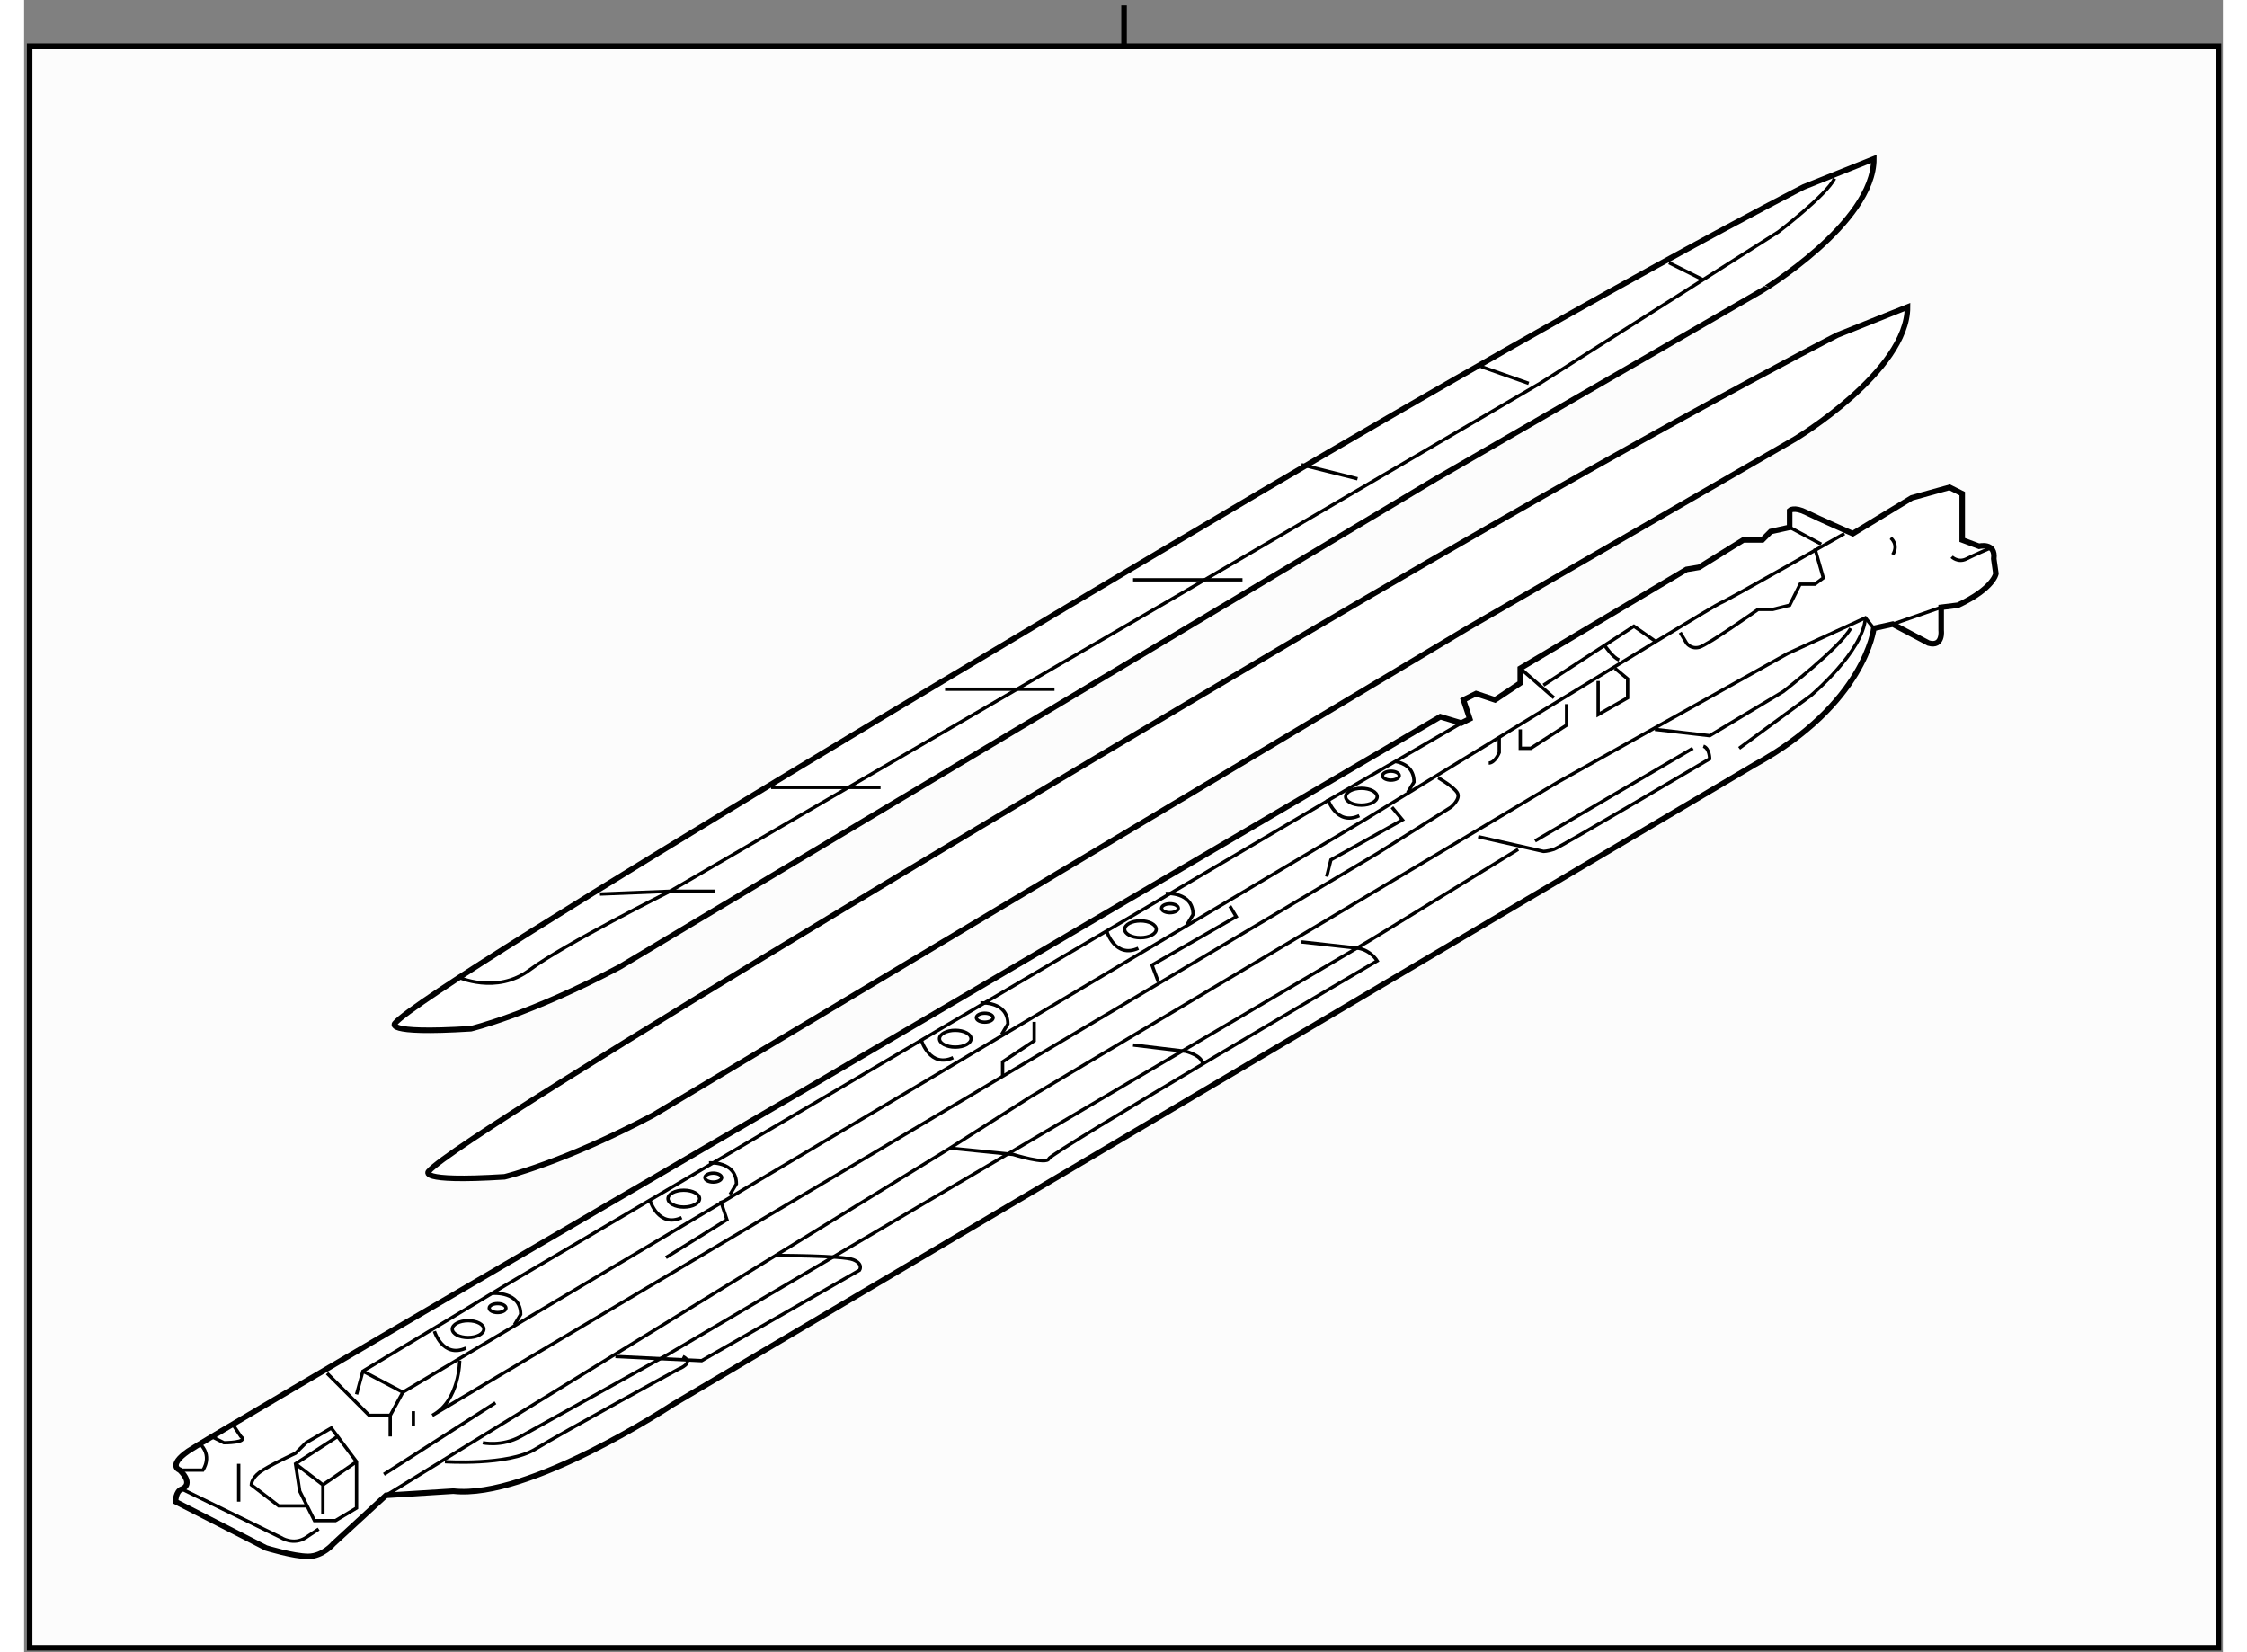 <?xml version="1.0" encoding="utf-8"?>
<!-- Generator: Adobe Illustrator 15.1.0, SVG Export Plug-In . SVG Version: 6.00 Build 0)  -->
<!DOCTYPE svg PUBLIC "-//W3C//DTD SVG 1.1//EN" "http://www.w3.org/Graphics/SVG/1.1/DTD/svg11.dtd">
<svg version="1.1" xmlns="http://www.w3.org/2000/svg" xmlns:xlink="http://www.w3.org/1999/xlink" x="0px" y="0px" width="244.8px"
	 height="180px" viewBox="23.5 12.318 198.4 149.082" enable-background="new 0 0 244.8 180" xml:space="preserve">
	
<rect x="23.5" y="12.318" width="198.4" height="149.082" fill="#808080" stroke="none"/>
	
<g><rect x="24" y="16.5" fill="#FCFCFC" stroke="#000000" stroke-width="0.5" width="197.5" height="144.5"></rect><line fill="none" stroke="#000000" stroke-width="0.5" x1="122.75" y1="16.599" x2="122.75" y2="12.818"></line></g><g><path fill="#FFFFFF" stroke="#000000" stroke-width="0.5" d="M182.808,59.901v-1.519c0,0,0.38-0.38,1.52,0.19
				c1.139,0.569,4.177,1.898,4.177,1.898l5.317-3.228l3.417-0.949l1.14,0.569v4.177l1.519,0.57c0,0,1.52-0.38,1.329,1.139l0.19,1.33
				c0,0-0.19,1.329-3.418,2.848l-1.519,0.19v2.088c0,0,0.189,1.519-1.14,1.139l-3.229-1.708l-1.709,0.379
				c0,0-0.759,6.836-10.823,12.343l-97.6,57.724c0,0-12.912,8.545-19.748,7.785l-6.076,0.38l-4.747,4.367c0,0-0.949,1.14-2.279,1.14
				c-1.329,0-3.797-0.76-3.797-0.76l-8.165-4.178c0,0,0-0.949,0.569-1.139c0,0,1.14-0.38-0.19-1.709c0,0-1.139-0.38,0.76-1.709
				s55.066-32.28,55.066-32.28l57.915-33.989l1.898,0.57l0.76-0.38l-0.569-1.709l1.139-0.569l1.709,0.569l2.278-1.519v-1.329
				l15.001-8.925l1.14-0.19l3.987-2.468h1.709l0.76-0.759L182.808,59.901z"></path><path fill="none" stroke="#000000" stroke-width="0.3" d="M37.736,146.678l8.925,4.367c0,0,1.139,0.76,2.278,0
				c1.14-0.76,1.14-0.76,1.14-0.76"></path><polyline fill="none" stroke="#000000" stroke-width="0.3" points="56.155,147.247 107.044,115.916 114.297,111.291 		"></polyline><polyline fill="none" stroke="#000000" stroke-width="0.3" points="53.497,138.133 54.067,136.044 66.979,128.259 141.413,84.396 
				153.186,77.56 		"></polyline><polyline fill="none" stroke="#000000" stroke-width="0.3" points="50.839,136.234 54.636,140.031 56.535,140.031 56.535,141.931 
						"></polyline><path fill="none" stroke="#000000" stroke-width="0.3" d="M56.535,140.031l1.139-2.088l86.777-51.649
				c0,0,31.521-19.368,32.091-19.558c0.568-0.19,11.202-6.267,11.202-6.267"></path><line fill="none" stroke="#000000" stroke-width="0.3" x1="42.863" y1="144.399" x2="42.863" y2="147.816"></line><path fill="none" stroke="#000000" stroke-width="0.3" d="M51.788,141.931l-3.798,2.469l0.38,2.468l1.329,2.658h1.899l1.899-1.139
				v-4.178l-2.279-3.038l-2.279,1.329l-0.949,0.95c0,0-2.469,1.139-3.228,1.708c-0.76,0.57-0.76,1.14-0.76,1.14l2.468,1.898h2.658"></path><polyline fill="none" stroke="#000000" stroke-width="0.3" points="47.99,144.399 50.459,146.298 50.459,148.956 		"></polyline><line fill="none" stroke="#000000" stroke-width="0.3" x1="50.459" y1="146.298" x2="53.497" y2="144.209"></line><line fill="none" stroke="#000000" stroke-width="0.3" x1="58.624" y1="140.98" x2="58.624" y2="139.651"></line><path fill="none" stroke="#000000" stroke-width="0.3" d="M61.472,144.209c0,0,5.696,0.38,8.165-1.139
				c2.469-1.52,12.912-7.216,12.912-7.216s1.52-0.569,0.38-1.14"></path><polyline fill="none" stroke="#000000" stroke-width="0.3" points="114.297,111.291 161.921,82.877 182.617,71.294 
				189.644,68.066 190.402,69.015 		"></polyline><line fill="none" stroke="#000000" stroke-width="0.3" x1="192.111" y1="68.636" x2="196.479" y2="67.117"></line><path fill="none" stroke="#000000" stroke-width="0.3" d="M197.429,62.559c0,0,0.569,0.57,1.329,0.19
				c0.759-0.38,2.088-0.949,2.088-0.949"></path><line fill="none" stroke="#000000" stroke-width="0.3" x1="158.502" y1="72.624" x2="161.541" y2="75.282"></line><polyline fill="none" stroke="#000000" stroke-width="0.3" points="160.592,74.142 168.756,68.825 170.655,70.154 		"></polyline><line fill="none" stroke="#000000" stroke-width="0.3" x1="182.808" y1="59.901" x2="185.656" y2="61.42"></line><path fill="none" stroke="#000000" stroke-width="0.3" d="M191.922,60.851c0,0,0.76,0.569,0.189,1.519"></path><polyline fill="none" stroke="#000000" stroke-width="0.3" points="158.502,78.129 158.502,79.838 159.451,79.838 162.68,77.75 
				162.68,75.851 		"></polyline><polyline fill="none" stroke="#000000" stroke-width="0.3" points="165.528,73.763 165.528,76.8 168.187,75.282 168.187,73.573 
				167.048,72.624 		"></polyline><path fill="none" stroke="#000000" stroke-width="0.3" d="M172.934,69.395l0.569,0.949c0,0,0.38,0.57,1.14,0.38
				c0.759-0.19,5.316-3.417,5.316-3.417h1.329l1.52-0.38l0.949-1.899h1.329l0.76-0.569l-0.76-2.659"></path><path fill="none" stroke="#000000" stroke-width="0.3" d="M64.89,142.5c0,0,1.709,0.38,3.418-0.569
				c1.709-0.95,13.292-7.406,13.292-7.406l63.421-37.406l13.292-8.166"></path><path fill="none" stroke="#000000" stroke-width="0.3" d="M107.044,115.916l5.697,0.57c0,0,3.038,0.949,3.228,0.379
				c0.19-0.568,29.622-17.849,29.622-17.849s-0.57-0.948-1.71-1.139l-5.126-0.57"></path><path fill="none" stroke="#000000" stroke-width="0.3" d="M123.563,106.612l4.748,0.57c0,0,1.519,0.379,1.519,1.139"></path><path fill="none" stroke="#000000" stroke-width="0.3" d="M76.853,134.715l7.785,0.38l14.242-8.165c0,0,0.379-0.57-0.57-0.949
				c-0.949-0.38-7.025-0.38-7.025-0.38"></path><path fill="none" stroke="#000000" stroke-width="0.3" d="M154.705,87.813l5.887,1.329c0,0,0.379,0,0.949-0.19
				c0.568-0.189,14.051-8.165,14.051-8.165s0-0.949-0.569-1.139"></path><path fill="none" stroke="#000000" stroke-width="0.3" d="M170.655,78.129l4.937,0.57l6.646-3.987c0,0,5.128-3.988,6.077-5.697"></path><line fill="none" stroke="#000000" stroke-width="0.3" x1="55.965" y1="145.349" x2="66.029" y2="138.893"></line><line fill="none" stroke="#000000" stroke-width="0.3" x1="159.831" y1="88.194" x2="174.072" y2="79.838"></line><path fill="none" stroke="#000000" stroke-width="0.3" d="M178.25,79.838l6.457-4.747c0,0,4.746-3.987,4.937-7.026"></path><path fill="none" stroke="#000000" stroke-width="0.3" d="M156.604,78.889v1.33c0,0-0.38,0.949-0.949,0.949"></path><path fill="none" stroke="#000000" stroke-width="0.3" d="M60.522,132.437c0,0,0.76,2.469,2.849,1.52"></path><path fill="none" stroke="#000000" stroke-width="0.3" d="M65.839,129.019c0,0,2.468-0.189,2.468,1.898l-0.569,0.949"></path><ellipse fill="none" stroke="#000000" stroke-width="0.3" cx="63.561" cy="132.246" rx="1.424" ry="0.76"></ellipse><ellipse fill="none" stroke="#000000" stroke-width="0.3" cx="66.222" cy="130.348" rx="0.756" ry="0.403"></ellipse><path fill="none" stroke="#000000" stroke-width="0.3" d="M79.986,120.664c0,0,0.759,2.468,2.848,1.519"></path><path fill="none" stroke="#000000" stroke-width="0.3" d="M85.302,117.245c0,0,2.469-0.189,2.469,1.899l-0.57,0.949"></path><ellipse fill="none" stroke="#000000" stroke-width="0.3" cx="83.024" cy="120.474" rx="1.424" ry="0.76"></ellipse><ellipse fill="none" stroke="#000000" stroke-width="0.3" cx="85.685" cy="118.575" rx="0.757" ry="0.403"></ellipse><path fill="none" stroke="#000000" stroke-width="0.3" d="M104.48,106.232c0,0,0.76,2.469,2.849,1.519"></path><path fill="none" stroke="#000000" stroke-width="0.3" d="M109.797,102.814c0,0,2.469-0.189,2.469,1.899l-0.57,0.949"></path><ellipse fill="none" stroke="#000000" stroke-width="0.3" cx="107.519" cy="106.043" rx="1.424" ry="0.759"></ellipse><ellipse fill="none" stroke="#000000" stroke-width="0.3" cx="110.18" cy="104.144" rx="0.757" ry="0.404"></ellipse><path fill="none" stroke="#000000" stroke-width="0.3" d="M121.19,96.358c0,0,0.76,2.469,2.849,1.52"></path><path fill="none" stroke="#000000" stroke-width="0.3" d="M126.507,92.94c0,0,2.469-0.19,2.469,1.899l-0.57,0.949"></path><ellipse fill="none" stroke="#000000" stroke-width="0.3" cx="124.229" cy="96.169" rx="1.424" ry="0.759"></ellipse><ellipse fill="none" stroke="#000000" stroke-width="0.3" cx="126.89" cy="94.27" rx="0.756" ry="0.403"></ellipse><path fill="none" stroke="#000000" stroke-width="0.3" d="M141.128,84.396c0,0,0.759,2.468,2.849,1.52"></path><path fill="none" stroke="#000000" stroke-width="0.3" d="M147.255,81.033c0.719,0.134,1.658,0.556,1.658,1.844l-0.569,0.949"></path><ellipse fill="none" stroke="#000000" stroke-width="0.3" cx="144.167" cy="84.206" rx="1.424" ry="0.759"></ellipse><ellipse fill="none" stroke="#000000" stroke-width="0.3" cx="146.828" cy="82.307" rx="0.756" ry="0.404"></ellipse><line fill="none" stroke="#000000" stroke-width="0.3" x1="54.067" y1="136.044" x2="57.674" y2="137.943"></line><path fill="none" stroke="#000000" stroke-width="0.3" d="M166.098,70.534c0,0,0.76,1.139,1.329,1.329"></path><path fill="none" stroke="#000000" stroke-width="0.3" d="M62.801,135.095c0,0,0,3.607-2.469,4.937l34.179-20.317l51.079-30.381
				l6.646-4.178c0,0,0.949-0.759,0.569-1.329c-0.379-0.569-1.708-1.329-1.708-1.329"></path><path fill="none" stroke="#000000" stroke-width="0.3" d="M40.395,141.931l1.139,0.569c0,0,2.279,0,1.519-0.569l-0.759-1.14"></path><path fill="none" stroke="#000000" stroke-width="0.3" d="M37.546,144.969h2.089c0,0,0.95-1.33-0.379-2.469"></path><polyline fill="none" stroke="#000000" stroke-width="0.3" points="132.299,94.08 132.869,95.029 125.272,99.397 125.842,100.915 
						"></polyline><polyline fill="none" stroke="#000000" stroke-width="0.3" points="111.791,109.461 111.791,108.131 114.639,106.232 
				114.639,104.523 		"></polyline><polyline fill="none" stroke="#000000" stroke-width="0.3" points="141.033,91.422 141.413,89.903 147.869,86.294 146.92,85.155 
						"></polyline><polyline fill="none" stroke="#000000" stroke-width="0.3" points="81.41,125.791 86.916,122.372 86.347,120.664 		"></polyline></g>



	
<g><path fill="#FFFFFF" stroke="#000000" stroke-width="0.5" d="M190.402,26.656l-6.33,2.532c0,0-18.48,9.367-55.951,31.647
				c0,0-68.104,40.255-71.143,43.799c0,0-1.266,1.014,6.836,0.508c0,0,5.317-1.268,13.418-5.571l73.675-44.053l29.368-16.963
				C180.275,38.556,190.402,32.479,190.402,26.656z"></path><path fill="none" stroke="#000000" stroke-width="0.3" d="M62.611,100.458c0,0,3.481,1.646,6.52-0.633
				c3.038-2.279,12.659-7.089,12.659-7.089l46.078-26.837l32.408-18.988l21.519-13.671c0,0,4.305-3.291,5.065-4.81"></path><polyline fill="none" stroke="#000000" stroke-width="0.3" points="75.46,92.99 81.79,92.736 85.84,92.736 		"></polyline><polyline fill="none" stroke="#000000" stroke-width="0.3" points="106.601,74.507 112.424,74.507 116.475,74.507 		"></polyline><polyline fill="none" stroke="#000000" stroke-width="0.3" points="123.563,64.633 129.388,64.633 133.438,64.633 		"></polyline><polyline fill="none" stroke="#000000" stroke-width="0.3" points="90.904,83.368 96.728,83.368 100.778,83.368 		"></polyline><line fill="none" stroke="#000000" stroke-width="0.3" x1="138.755" y1="54.253" x2="143.817" y2="55.519"></line><line fill="none" stroke="#000000" stroke-width="0.3" x1="154.959" y1="45.392" x2="159.263" y2="46.911"></line><line fill="none" stroke="#000000" stroke-width="0.3" x1="171.92" y1="36.024" x2="174.959" y2="37.543"></line></g>



	
<g><path fill="#FFFFFF" stroke="#000000" stroke-width="0.5" d="M193.441,40.019l-6.33,2.532c0,0-18.481,9.367-55.953,31.647
				c0,0-68.104,40.255-71.142,43.8c0,0-1.266,1.014,6.835,0.506c0,0,5.317-1.267,13.418-5.569l73.675-44.053l29.368-16.963
				C183.313,51.918,193.441,45.842,193.441,40.019z"></path></g>


</svg>